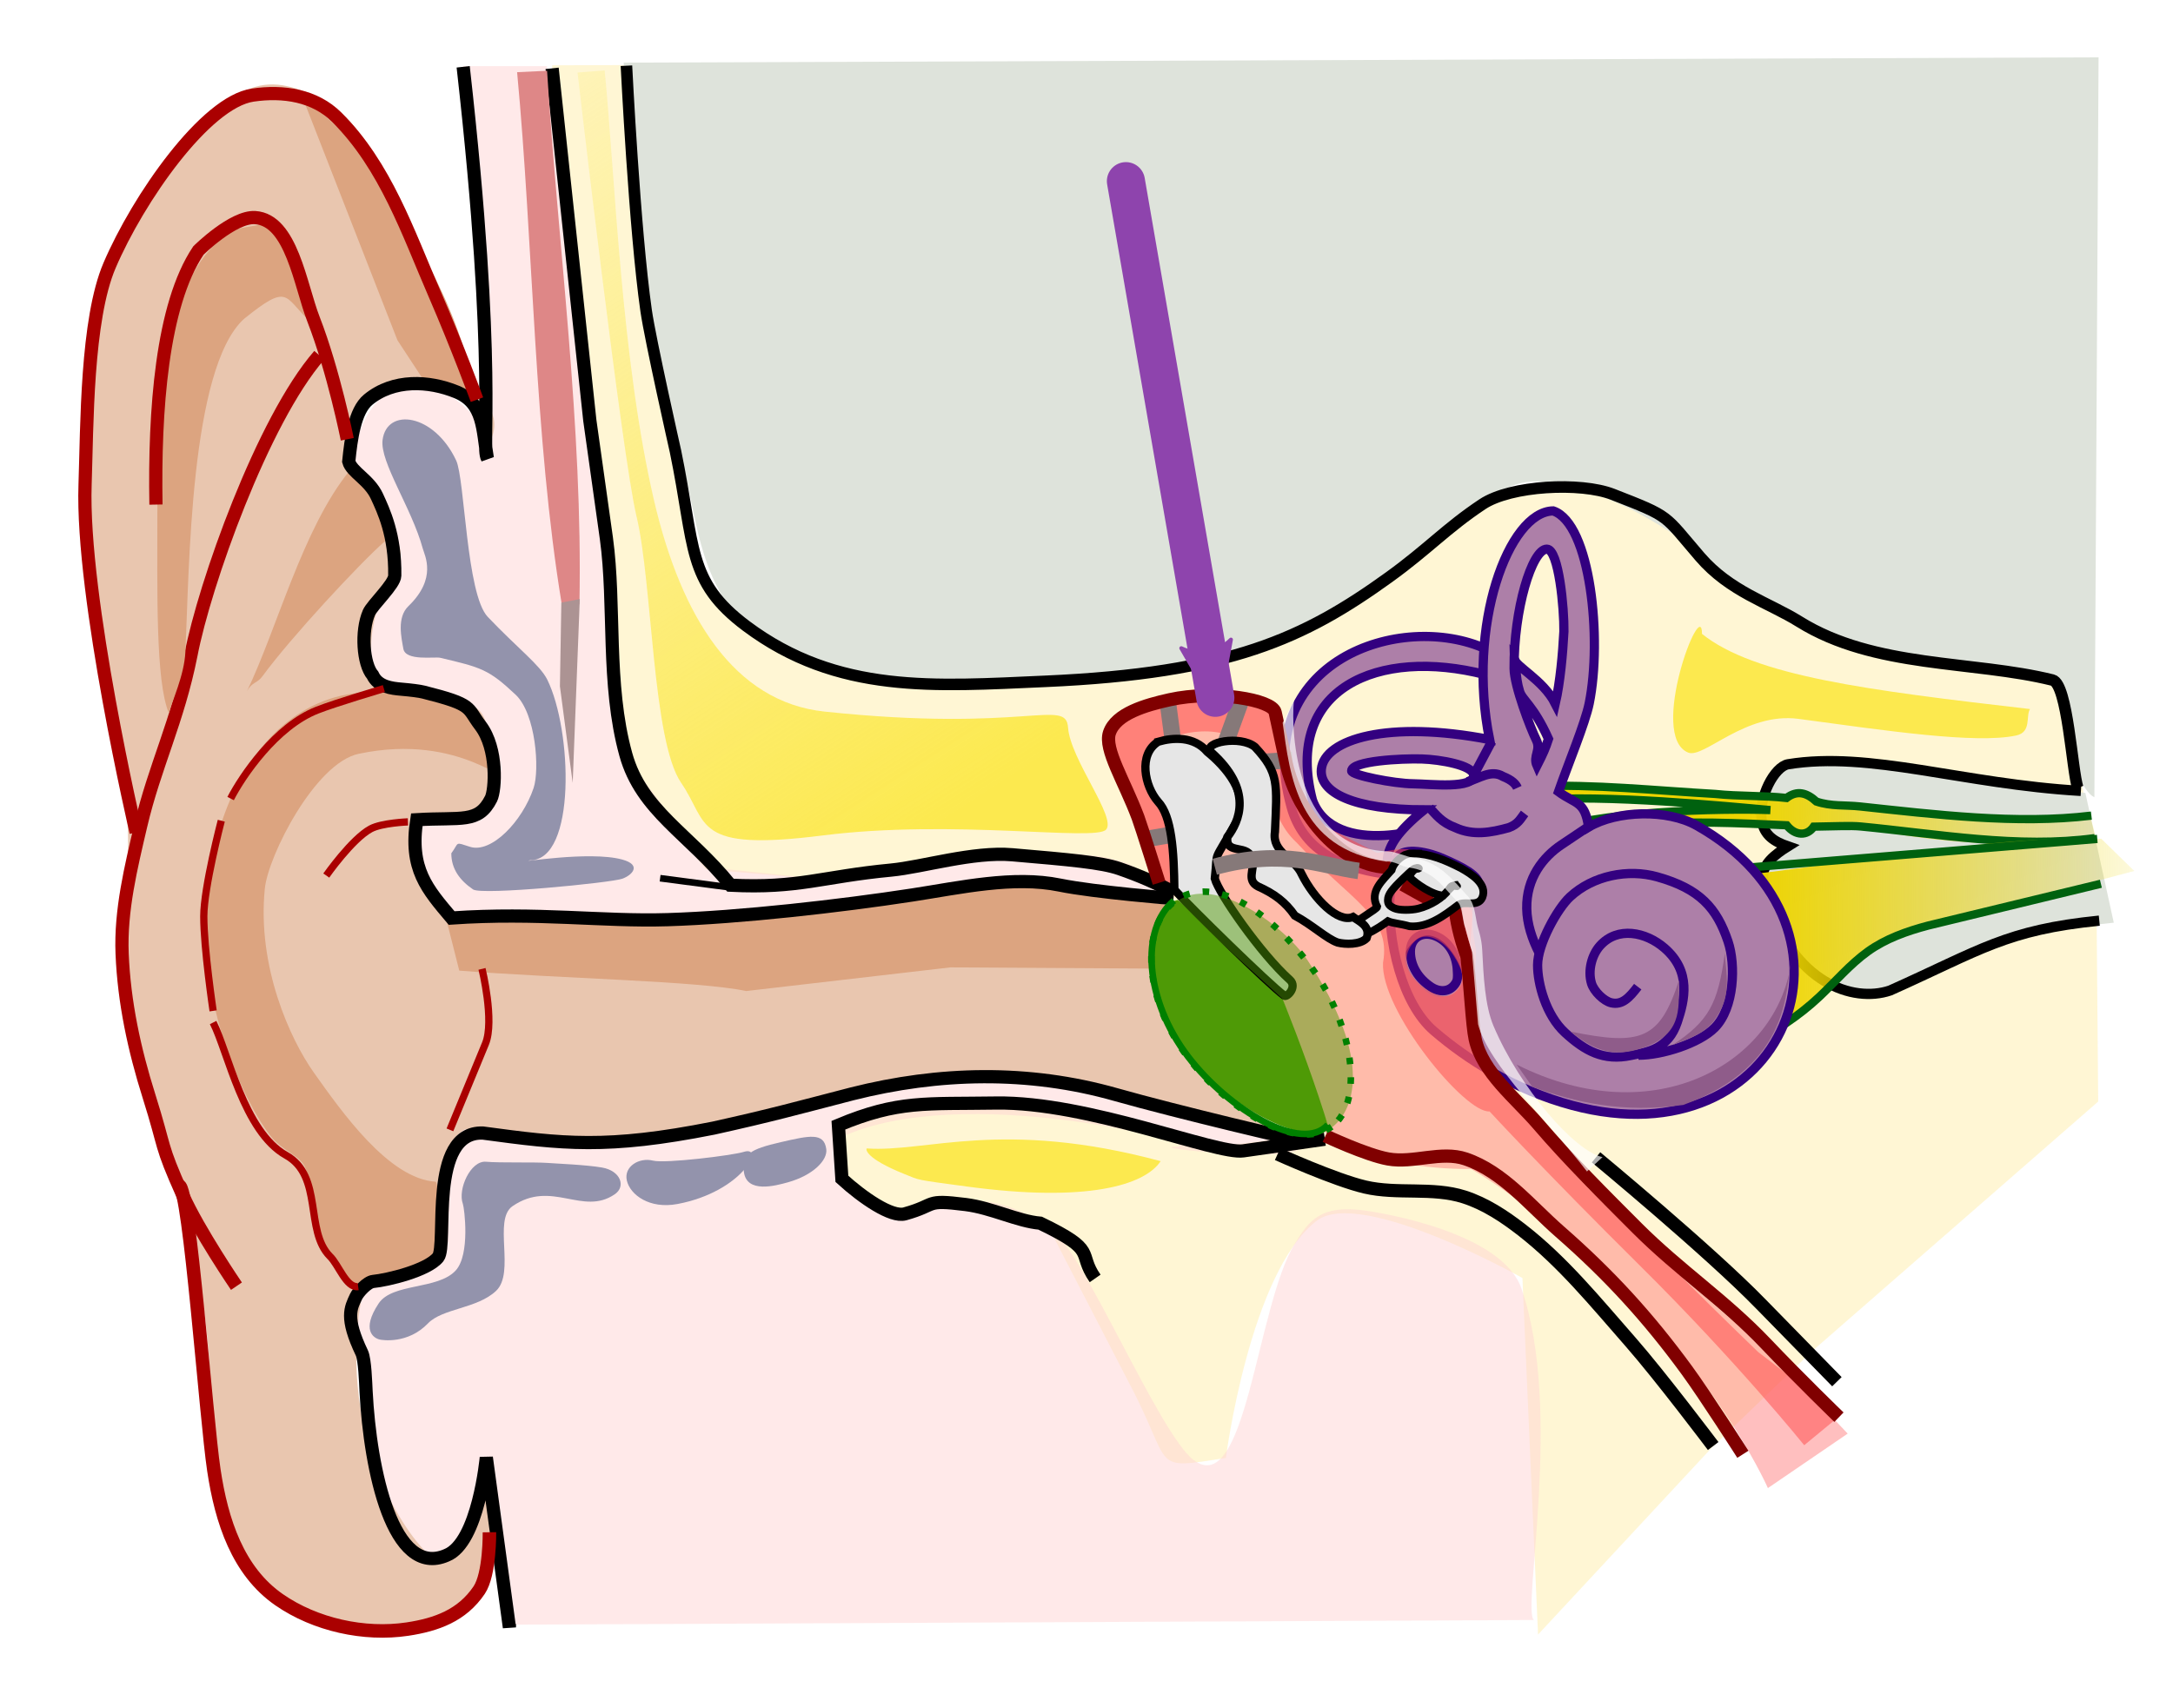 <svg xmlns="http://www.w3.org/2000/svg" xmlns:xlink="http://www.w3.org/1999/xlink" width="658.571" height="517.714" xmlns:v="https://vecta.io/nano"><style><![CDATA[.B{fill:none}.C{fill-rule:evenodd}.D{stroke:#000}.E{stroke-width:4}.F{stroke:#330080}.G{stroke-width:2.799}.H{stroke-width:2.5}.I{fill:#dca480}.J{stroke:#867979}.K{stroke-width:5}]]></style><defs><linearGradient xlink:href="#B" id="A" x1="729.75" y1="262.559" x2="863.386" y2="264.158"/><linearGradient id="B" gradientUnits="userSpaceOnUse"><stop offset="0" stop-color="#edd400"/><stop offset="1" stop-color="#edd400" stop-opacity="0"/></linearGradient><linearGradient xlink:href="#B" id="C" x1="733.25" y1="235.559" x2="866.886" y2="237.158"/><linearGradient id="D" x1="311.339" y1="274.981" x2="138.54" y2="6.409" gradientUnits="userSpaceOnUse"><stop offset="0" stop-color="#fce94f"/><stop offset="1" stop-color="#fce94f" stop-opacity="0"/></linearGradient><marker id="E" refX="0" refY="0" orient="auto" overflow="visible"><path transform="scale(.6)" d="M8.719 4.034L-2.207.016 8.719-4.002c-1.745 2.372-1.735 5.617-6e-7 8.035z" fill="#8e44ad" stroke="#8e44ad" stroke-width=".625" stroke-linejoin="round" class="C"/></marker></defs><g transform="translate(-20.714 -29.143)"><g class="C"><path d="M188.021 48.929l21.799-.066 6.363 69.682 17.383 85.499c13.881 14.188 27.273 28.908 51.226 32.107 34.201 1.035 68.129 2.008 107.823-6.278 0 0 29.038-13.183 42.599-21.492 14.395-8.82 24.106-27.842 40.859-29.927 10.706-1.332 13.583-4.948 32.896-.46 23.551 5.473 30.65 24.955 51.601 36.486 29.995 16.508 54.341 16.555 85.428 21.763l6.197 33.222 3.96 39.551.461 53.971-86.491 75.459-30.654 29.478-52.624 56.596-4.728-108.056s-49.09-27.647-62.404-17.307c-20.247 15.724-27.473 71.833-27.473 71.833-23.333 3.682-15.595 3.163-29.4-22.835L337.638 399.403l-31.604-6.006-14.287 4.294-16.174-11.916c-.154-3.542.046-28.196-.108-15.662 17.533-8.732 35.42-6.09 52.954-6.57l62.719 12.97 22.712-2.999-39.399-75.859c-17.104-9.864-38.945-7.094-58.568-10.241l-52.062 7.756-29.213-2.592-22.479-27.528c-9.149-19.531-4.741-44.314-6.279-65.537z" opacity=".5" fill="#fea"/><path d="M161.028 49.176h25.456l17.621 152.668 3.43 52.515 27.823 37.618 27.745 2.933c19.896 1.791 84.328-15.754 104.018-1.513 27.475 19.871 32.976 65.571 46.897 83.068 4.406 5.538-48.181.468-36.724.182 10.256-.256-65.089-20.161-101.916-2.724-.274 9.991 3.591 16.75 13.148 22.403 6.487 3.838 5.524-2.319 16.063-2.816 14.345-.678 20.223-1.579 34.643 8.154 9.923 6.698 32.697 61.971 43.192 69.931 15.938 12.089 19.064-46.363 30.628-65.411 4.474-7.37 8.135-11.974 21.276-10.169 6.522.896 41.731 6.961 47.495 23.66 12.727 36.873.02 97.415 3.767 100.434l-310.42 1.414-8.109-50.238c-5.359 26.558-11.822 47.755-30.163 11.259l-5.548-44.225c-1.536-6.366-4.736-11.901.892-21.85l19.7-5.232 7.848-36.786-3.634-67.668c-8.688-5.876-9.799-16.298-9.146-27.779l16.859-3.374c14.236-11.374 2.547-23.455-4.95-34.122l-24.142-4.246-4.433-14.819 11.832-21.25c-1.536-15.158-7.743-24.087-14.875-31.783 4.793-30.438 27.825-30.199 42.477-7.019z" opacity=".5" fill="#ffd5d5"/></g><path d="M559.82 262.955c6.319-8.401 47.536 1.044 92.907 6.5l8.608 39.322c-28.252 2.833-39.624 7.769-67.212 20.107-16.512 5.098-31.207-7.211-36.305-23.509l-2.699-8.918c-1.794-6.212 7.626-10.876 7.509-10.856-.897-.206-8.444-2.404-7.963-8.598.652-8.389 1.725-11.259 5.155-14.048z" fill="#dee3db"/><path d="M656.946 308.161c-28.252 2.833-35.823 8.833-63.411 21.172-11.267 3.807-29.438-2.376-37.17-27.459-.944-3.064-1.303-4.992-1.33-7.129-.046-3.649 3.39-6.522 7.524-9.1-4.168-1.441-7.222-3.38-7.926-7.907-1.076-6.921 3.85-16.244 7.971-16.972 24.867-4.076 52.886 5.982 88.774 8.073" stroke-width="3.1" class="B D"/><g transform="translate(-180.423 18.659)"><path d="M834.51 257.295c-22.55 2.742-45.729 1.047-68.317-1.363-4.561-.487-10.278-.049-14.8-1.553-2.903-2.661-5.8-3.557-9.052-1.093l-21.626-2.133c-18.259-1.032-36.519-3.006-54.778-2.327l-.177 4.22c20.813-1.889 59.591 1.801 71.667 2.914-13.917-.532-54.47.297-68.386 6.987l.72 3.848c9.313-3.19 19.147-5.02 28.927-6.146 12.825-1.478 30.287-.464 44.2.168 2.601 2.063 4.948 1.872 6.935.419 6.682-.095 13.108-.364 16.156.234 23.283 4.571 47.108 6.576 70.282 2.575" fill="url(#A)"/><path d="M834.975 257.67c-22.55 2.742-47.557-.366-70.145-2.777-4.561-.487-8.664.021-13.187-1.483-2.903-2.661-5.8-3.557-9.052-1.093-6.948-.78-14.607-.47-21.626-1.22-18.259-1.032-36.519-3.006-54.778-2.327l-.177 4.22c20.813-1.889 59.591 1.889 71.667 3.002-13.917-.532-54.47.21-68.386 6.9l.72 3.848c9.313-3.19 19.147-5.02 28.927-6.146 12.825-1.478 29.787-.627 43.7.005 2.601 3.256 6.198 3.34 8.185.419 6.682-.095 11.131-.35 14.223-.054 23.283 2.229 47.791 6.694 70.965 3.527" stroke="#00610f" class="B H"/><path d="M847.988 274.446l-10-9.75c-31.665-1.381-84.58 8.651-107.826 10.911-11.171-1.426-14.896-6.93-25.146-8.247-5.89-.701-19.748-.579-24.768 2.58s-8.986 7.888-11.51 13.255c-4.595 9.772-4.264 21.686.75 31.25 5.085 9.699 14.78 16.758 25.5 19 12.323 2.577 25.196-.958 36.5-6.5 7.723-3.787 15.011-8.538 21.275-14.432 4.874-4.585 9.228-9.771 14.657-13.683s11.849-6.171 18.318-7.885z" fill="url(#C)"/><path d="M836.76 264.74l-105.228 8.629c-17.577 3.483-10.046-4.001-25.33-5.964-5.89-.701-21.163-.579-26.183 2.58s-8.986 7.888-11.51 13.255c-4.595 9.772-4.264 21.686.75 31.25 5.085 9.699 14.78 16.758 25.5 19 12.323 2.577 25.196-.958 36.5-6.5 7.723-3.787 15.011-8.538 21.275-14.432 4.874-4.585 9.228-9.771 14.657-13.683s11.849-6.171 18.318-7.885l52.343-12.672" stroke="#00610f" class="B H"/></g><g fill="#ad7fa8" class="F G"><path d="M418.508 271.729c6.608 17.574 37.481 9.233 41.372 4.366.343 10.749 2.635 21.442.11 19.755-3.81-2.546-40.869 3.645-47.969-22.124-12.216-44.338 33.276-59.655 59.144-47.856 1.134 5.946-2.846 6.049-.359 7.708-32.285-8.258-61.196 3.994-52.299 38.152z"/><path d="M491.438 183.982c-13.501.178-26.268 34.768-19.272 69.295-30.707-5.952-50.087-.136-50.987 8.992-.699 7.088 9.789 12.283 31.139 12.317-16.406 13.271-9.755 17.425-10.28 25.031-1.022 14.814 3.661 33.746 13.209 41.959 9.978 8.582 24.436 17.889 41.976 22.583 64.69 17.312 93.244-53.564 37.691-84.833-8.849-4.981-24.128-4.617-32.751.485-1.117-8.031-3.911-6.895-9.116-10.725 2.874-8.249 8.091-20.784 9.307-26.76 3.961-19.469.449-54.576-10.917-58.343zm-1.91 11.588c3.627.049 5.25 18.105 5.158 24.927-.354 6.705-1.111 15.331-2.605 21.897-3.722-7.34-12.377-11.339-12.417-13.706.534.721.213 5.638 1.574 9.927.755 2.735 4.149 4.176 8.781 14.464-.953 2.903-1.583 4.354-3.494 8.11-1.296-2.947 1.346-4.671-.22-7.808-1.737-3.481-6.667-16.343-6.712-21.619-.156-17.782 5.419-36.252 9.934-36.192zm-37.822 63.594c5.413.17 15.346 1.867 15.606 4.828.385 4.381-13.105 2.748-18.286 2.695-5.96-.061-18.69-2.635-18.668-3.911.053-3.025 15.03-3.811 21.347-3.612z"/></g><g class="B F G"><path d="M502.207 279.615l-8.323 5.579c-5.34 3.58-10.641 9.969-10.458 19.329.089 4.57 1.573 9.196 3.829 13.58"/><path d="M517.296 348.938c7.005.027 18.388-3.54 23.131-8.349 5.917-5.999 6.398-19.018 4.005-26.106-3.446-10.21-8.582-15.98-21.472-19.599-8.797-2.469-19.424-.428-26.43 6.084-3.813 3.545-9.804 14.277-9.814 20.649-.009 5.606 2.496 15.16 8.297 20.481 6.03 5.531 11.662 8.701 20.087 6.899 5.094-1.09 11.197-1.806 13.974-10.133 2.189-6.565 4.35-15.28-3.93-22.421-5.628-4.854-14.197-6.646-19.533-.662-2.449 2.746-3.739 7.483-2.572 11.363.746 2.48 3.777 5.376 5.948 5.899 3.305.797 5.469-1.468 8.078-4.872"/></g><path d="M468.788 297.566c-1.362 5.675-11.791 2.305-16.098.958-5.682-1.777-10.068-6.896-8.631-9.451 1.562-2.777 7.72-2.43 14.112.342 5.412 2.348 11.312 5.259 10.618 8.151z" fill="#743dda" class="F G"/><path d="M462.409 323.361c.105 2.096.053 2.837-.498 3.725-1.783 2.874-5.006 2.834-7.532 1.147-3.81-2.546-6.221-6.358-6.221-10.705.009-4.407 3.936-6.561 8.207-4.457 3.851 1.889 5.825 5.771 6.043 10.289z" fill="#ad7fa8" class="F G"/><path d="M453.948 273.944c2.041 2.155 3.602 4.429 7.86 6.036 5.386 2.477 10.771 1.494 16.157 0 2.851-1.026 3.602-2.743 4.803-4.312h0m-17.384-9.591c3.639-.964 7.194-3.812 10.833-1.619 2.833 1.15 3.845 2.3 4.367 3.449h0m-12.702-4.815l4.926-9.263" class="B F G"/><path d="M389.049 240.623c-13.323-1.529-28.114 5.212-31.237 9.215-4.198 5.379 6.826 23.981 8.905 30.744 1.228 3.996 2.974 7.92 3.971 15.125 0 0 21.281 18.016 35.928 28.875 12.279 34.949 15.712 38.26 14.5 46.619 14.647 13.132 45.367 12.209 45.367 12.209s18.94 10.103 48.234 39.145 41.795 57.578 41.795 57.578l24.179-16.509-22.536-23.897s-45.09-37.056-63.893-58.842c-17.445-20.213-20.268-20.391-23.662-31.121-2.74-8.663-3.716-16.811-2.6-29.816.41-4.778-1.162-5.624-.957-13.16.218-5.3-23.643-18.897-27.997-16.075l-17.029-8.363c-6.183-3.037-5.827-10.939-10.859-17.973-3.124-4.367-2.336-17.462-4.558-20.303-2.276-2.91-13.761-3.016-17.549-3.451zm60.498 73.594c2.492-2.324 6.709-2.502 10.658 2.647 4.456 5.81 4.681 9.94 1.389 12.756-3.613 3.09-8.012 2.18-12.995-4.603-3.814-5.192-2.034-8.242.947-10.799z" opacity=".5" fill="#ff8080"/><path d="M388.125 239.994c-11.435.201-25.251 4.715-29.186 7.986-4.985 4.145 2.267 20.588 5.59 26.289 2.708 4.646 5.571 16.499 7.221 21.5 1.75.716 2.977 1.162 5.16 2.002.588-3.238 1.431-10.929-.367-17.574-2.83-10.458-9.772-22.733-6.824-24.68 5.572-3.68 19.324-8.388 29.734-.166 8.068 6.373 3.998 19.725 14.252 29.17 16.286 17.583 28.739 22.114 26.166 36.369-.793 14.367 24.76 45.69 32.287 45.088 0 0 16.465 17.88 45.76 46.922s49.599 54.241 49.599 54.241l11.01-9.088-24.95-19.141s-41.025-39.354-59.827-61.14c-17.445-20.213-20.237-24.524-25.041-34.702-5.482-11.613-2.382-21.652-1.578-39.481.05-1.209 2.447-6.125.728-7.935-3.555-3.744-12.738-6.824-18.9-8.765-3.913-1.232-9.121.659-10.956.71l-15.797-8.065c-5.541-4.093-6.97-12.905-10.506-16.945s-1.862-9.377-5.127-19.428c-3.472-1.263-14.636-3.235-18.447-3.168zm61.58 74.218c3.183-2.929 8.458-.216 11.395 4.297 3.316 5.096 4.001 8.455.546 11.426-3.496 3.005-9.487-.83-12.316-4.27-3.42-4.159-2.833-8.5.375-11.453z" opacity=".5" fill="#ff4848"/><path d="M209.711 48.124l447.015-1.604-1.265 224.25c-3.509-1.577-7.056-10.946-7.591-18.023-.435-5.763-4.058-15.51-5.121-15.822-40.922-12.018-73.654-3.999-111.915-43.929 0 0-16.616-11.781-28.71-14.452-12.317-2.72-20.1-9.103-37.037 7.767-8.502 8.469-13.542 9.741-22.458 16.22-49.657 36.087-108.677 38.697-169.717 29.989-42.191-11.445-39.105-42.58-45.972-65.25-13.378-44.169-11.029-65.936-17.229-119.146z" fill="#dee3db"/><path d="M74.454 74.259c17.243-17.173 24.293-26.013 45.433-13.958 26.122 14.895 47.707 105.278 47.707 105.278 16.872-22.856-44.322-33.215-42.57 3.748.098 2.076 7.487 3.133 7.972 7.621.813 7.517 13.64 17.077 7.507 25.784-7.549 10.716-8.212 23.091-6.731 31.096.319 1.725 4.174 1.436 4.493 3.384 33.326 6.245 27.971 4.274 31.908 21.592 4.352 19.146-1.407 17.642-22.463 18.183-3.272 8.159 2.109 27.358 10.76 29.173 26.052 5.846 87.326-.721 92.861.354-.955 4.137 56.788-3.447 90.481 10.384 10.073 4.135 22.63-6.614 27.53 1.059 8.01 12.544 30.089 49.213 37.358 52.228 16.518 6.853-48.393-9.956-62.675-13.121-10.002-2.217-32.552-3.374-36.674-2.602-13.565 2.543-51.111 9.421-67.978 15.931-2.243 4.695-50.862 5.373-77.736 1.013-8.864 5.373-8.623 21.878-7.582 27.075 5.07 25.308-21.413 11.944-23.441 22.236-8.053 40.88 11.249 71.548 19.941 79.481 6.776 6.184 11.9-15.153 18.078-19.645 7.313 21.709-9.37 47.731-30.061 43.669-21.606-4.241-36.865-10.7-44.15-22.487-11.561-18.705-7.658-47.594-12.189-77.816-4.107-27.394-22.965-69.266-24.069-100.05-.662-18.459 3.184-36.192.252-54.657-9.648-60.765-30.356-148.75 16.036-194.952z" fill="#e9c6af"/><path d="M155.66 306.512c30.025-1.977 48.312 2.101 92.985 0l54.675-5.954 24.95-3.371 49.029 6.527-5.806 18.986-62.718-.378-61.898 7.17c-14.889-3.116-55.854-3.74-86.974-6.187z" class="C I"/><path d="M412.389 259.479l-8.132.53m-12.216-5.389l4.549-12.496m-20.44 11.168l-1.487-11.192" class="B J K"/><path d="M377.628 301.878c-7.306 1.699-9.206 14.671-8.155 23.102 3.468 13.869 11.234 26.583 21.111 34.306 12.771 9.74 24.732 15.38 33.024 12.301-4.098-13.41-8.864-26.34-14.264-39.971-14.501-13.174-25.422-24.749-31.716-29.739z" fill="#4e9a06"/><path d="M203.969 50.481c3.13 31.711 5.003 87.822 15.033 130.622 8.208 35.025 24.214 60.811 51.644 63.704 60.948 6.429 73.134-4.194 73.76 4.816.67 9.643 14.855 27.394 11.506 30.966s-46.348-3.251-85.864 1.749-34.414-3.615-42.9-15.95c-8.76-12.734-8.684-60.627-13.54-80.828-4.405-18.325-17.865-134.436-17.865-134.436z" fill="url(#D)"/><path d="M283.378 377.192c17.998 1.296 41.004-9.083 89.091 3.86-4.821 7.321-22.359 12.575-58.536 7.711-16.097-2.164-14.301-1.865-19.023-3.764-12.314-4.954-11.711-7.628-11.532-7.807z" fill="#fce94f"/><path d="M377.917 281.753l-9.968 1.686" class="B J K"/><path d="M371.727 253.934c-6.106 3.814-4.135 13.491-.062 18.156 4.179 4.397 4.837 15.002 4.969 26.687 4.73 5.277 28.706 28.732 33.244 32.043.634.948 4.182-2.53 1.747-4.707-8.791-7.862-21.626-26.318-22.741-30.711 1.106-9.749-1.071-3.336 6.812-17.687 3.841-7.936-3.667-16.312-9.094-20.719-4.024-4.762-10.364-4.378-14.875-3.062z" fill="#e6e6e6" class="D H"/><path d="M377.221 302.475c11.45-8.732 33.008 7.551 39.756 17.678 20.39 30.605 14.094 46.307 6.612 51.244l-14.236-39.596z" opacity=".477" fill="#4e9a06"/><path d="M210.567 49.058s2.459 49.676 5.973 74.259c1.256 8.784 8.885 42.57 8.885 42.57 6.022 29.151 3.36 39.433 21.5 53 27.648 20.677 57.099 18.211 90.5 16.75 56.111-2.454 78.618-13.076 104.268-31.568 11.795-8.504 17.352-14.835 28.293-22.111 8.609-5.725 29.792-6.783 39.5-3 17.892 6.972 15.346 6.052 26.439 18.929 9.112 10.577 20.736 13.811 30.151 19.676 22.746 14.17 52.608 11.71 76.69 17.684 4.597 1.14 5.904 27.483 7.659 32.64" stroke-width="3.5" class="B D"/><path d="M186.627 381.585c2.985.224 11.753.565 16.547 1.395 5.615.972 7.329 5.729 3.859 8.105-9.766 6.684-19.095-4.549-30.979 3.602-6.006 4.12.913 20.114-5.005 25.688-5.734 5.401-16.221 5.263-20.627 9.842-6.111 6.35-13.902 5.071-14.646 4.894-1.823-.436-5.649-2.84-.323-10.912 4.161-6.306 17.957-4.099 23.373-10.018 4.458-4.873 2.605-18.992 2.173-20.153-1.646-4.439 2.342-13.23 7.015-12.8 4.21.378 14.745.068 18.613.358zm-5.236-91.73c-4.25.935 17.947-2.95 27.903-.215 6.1 1.675 2.919 4.781.011 5.819-3.434 1.225-42.548 5.071-45.221 3.24-4.033-2.763-6.591-6.232-6.591-10.948 2.484-3.368.883-3.5 5.679-1.968 6.437 2.055 15.837-7.645 19.258-17.822 1.883-5.602.673-22.517-5.435-28.268-8.219-7.74-10.466-8.271-22.86-11.197-1.692-.399-10.512 1.073-11.177-2.729-.585-3.341-2.042-9.481 1.536-12.929 8.754-8.435 4.943-15.268 4.332-17.507-3.333-12.221-13.033-26.159-12.165-32.858 1.283-9.911 15.583-8.067 22.297 6.199 2.655 5.642 3.059 40.563 9.578 47.422 9.058 9.531 15.834 14.568 18.033 19.012 7.583 15.327 8.818 54.751-5.178 54.751z" fill="#9393ac"/><path d="M188.045 49.852l11.424 106.691 5.024 35.743c2.784 20.237-.011 44.189 5.877 65.467 4.739 17.127 19.197 24.083 31.751 39.667 20.638 1.041 27.795-2.615 48.65-4.585 9.534-.9 24.846-5.664 36.738-4.642 17.541 1.506 27.065 2.348 32.431 4.203 6.181 2.136 11.583 4.485 16.548 7.23m45.752 74.769l-24.749 3.536c-8.093 1.156-46.986-14.93-74.953-14.496-21.175.329-29.581-.87-47.73 6.718l1.061 16.263c6.323 5.758 15.014 11.74 19.092 10.607 10.06-2.797 5.693-4.419 18.385-2.828 7.907.991 15.769 5.06 22.627 5.657 17.839 8.592 11.067 8.726 16.642 16.741" class="B D E"/><path d="M152.756 387.28c.461.028 3.505 13.646 1.675 18.532-4.362 11.652-19.988 12.485-17.301 12.154-10.264-1.724-9.533 6.395-19.502-13.357-4.268-8.456-2.067-16.68-4.531-21.872-1.659-3.496-6.854-4.811-10.283-9.189-5.814-7.425-10.718-18.783-13.715-27.534-17.856-52.128 5.414-110.767 48.164-106.869 8.816.804 13.162-.318 22.363 4.984 10.903 6.283 7.379 11.141 10.925 16.891 5.284 8.568-9.51-10.11-41.137-3.422-13.2 2.792-27.436 30.898-28.44 40.835-2.396 23.709 7.744 45.761 14.83 55.739 8.564 12.06 22.782 32.258 36.951 33.108zM111.991 57.591l17.171 15.874c18.454 29.248 31.786 50.668 35.891 77.743l-16-6.938-7.88-12zM95.556 238.63c9.128-18.956 16.97-49.537 31.113-66.822 5.043 6.14 11.059 11.631 10.692 21.377-7.536 6.579-28.709 29.391-37.084 40.88-1.636 2.244-3.218 1.744-4.721 4.565z" class="C I"/><g class="B"><path d="M161.088 49.387c10.444 92.704 5.322 115.064 7.322 118.621-1.501-8.666-.944-16.654-9.336-20.086-8.425-3.445-19.1-3.968-26.768 2.343-4.104 3.378-5.213 11.926-5.896 18.743.836 3.221 6.206 5.5 8.524 10.532 1.96 4.256 5.608 11.783 5.417 24.07-.04 2.575-6.8 8.867-7.816 11.188-2.468 5.639-1.776 15.594 1.125 18.96 1.668 3.558 5.755 4.001 8.728 4.259 2.894.252 5.444.566 6.698.882 15.375 3.868 12.988 4.588 17.237 10.164 5.328 6.991 4.533 19.569 3.207 22.146-3.848 7.598-8.905 5.54-22.499 6.359-2.35 14.95 3.163 21.039 10.55 29.793 26.105-1.799 45.575 1.111 65.479.5 21.914-.673 52.444-4.145 74.114-7.475 14.704-2.259 30.673-5.876 44.75-3 10.646 2.175 34.441 4.07 34.441 4.07m38.802 73.291c.154.385-38.459-8.806-56.243-13.86-26.675-7.581-53.788-6.825-79.879-.257-17.378 4.498-24.593 6.529-42.118 10.411-32.336 6.42-45.65 4.758-69.896 1.488-16.73-.542-10.555 33.982-13.543 37.663-3.298 4.063-15.413 6.899-19.658 7.314-1.865.183-4.596 3.28-5.211 4.595-1.618 3.46-3.355 6.362 1.755 17.064.933 1.954 1.154 9.092 1.287 11.688 1.224 23.755 8.118 56.77 24.405 49.642 9.658-3.856 12.03-29.642 12.03-29.642l7 51.5v-1" class="D E"/><g stroke="#a00"><path d="M165.267 150.268s-5.967-16.224-12.824-32.018c-8.062-18.568-14.837-38.82-29.663-53.569-6.659-6.624-16.163-8.081-25.456-6.718-14.371 2.109-34.729 31.338-43.404 51.619-7.041 16.46-6.811 48.576-7.425 66.468-1.169 34.059 15.474 105.359 15.474 105.359" class="E"/><path d="M169.052 493.516s.171 12.654-3.118 17.534c-5.17 7.67-12.91 10.49-21.772 11.819-13.032 1.954-27.869-1.285-38.855-8.898-12.482-8.649-17.457-23.792-19.781-39.3-2.395-15.987-7.38-85.725-10.519-86.195" stroke-width="4.094"/><path d="M117.476 136.806c-17.176 19.753-34.804 69.481-38.891 90.863-3.945 19.888-11.048 33.875-15.203 51.619-2.987 12.755-6.188 25.802-5.657 38.891.598 14.739 3.694 29.065 8.132 43.134 5.28 16.739 3.095 14.027 10.253 30.052 4.815 10.78 16.263 27.577 16.263 27.577" class="E"/></g></g><path d="M92.892 98.416l8.971-1.588c13.084 18.242 7.726 16.157 12.432 29.372-7.578-7.201-6.014-11.381-19.653-.4-16.404 15.022-16.573 76.199-17.742 100.919-.342 7.23-4.212 15.274-5.007 18.549-4.088-9.74-3.467-37.062-3.486-61.655-.03-37.686 3.358-75.526 24.485-85.197z" class="C I"/><g class="B"><g stroke="#a00"><path d="M125.962 162.262s-4.117-20.648-10.253-36.416c-4.018-10.326-6.62-30.051-17.678-30.759-6.688-.429-17.182 9.971-17.182 9.971-11.148 16.611-13.358 48.777-12.87 77.003" class="E"/><path d="M87.778 277.874s-5.303 20.245-5.303 28.991c0 9.718 2.828 28.638 2.828 28.638m0 3.536c4.523 8.936 9.313 33.103 22.113 40.234 11.309 6.3 5.577 22.861 13.286 30.619 2.65 2.523 4.938 9.676 8.564 9.182m27.809-47.508l10.783-26.163c2.79-6.855-1.061-22.627-1.061-22.627m-22.451-44.548s-7.943.288-11.314 2.121c-5.712 3.107-13.435 14.142-13.435 14.142m17.453-56.654s-14.481 4.27-20.238 6.536c-12.52 4.928-22.699 19.97-26.206 26.784" stroke-width="2.2"/></g><path d="M242.956 298.215l-22.182-2.914" stroke-width="2" class="D"/><path d="M548.925 469.887s-11.368-17.799-17-25.5c-11.756-16.077-23.506-28.89-38.5-42-9.035-7.899-17.141-18.126-28.5-22-7.414-2.529-15.788 1.375-23.5 0-6.645-1.185-19-7-19-7m23.391-76.193l8.839 4.95m123.388 156.499s-11.965-11.578-22.117-22.257c-12.543-13.193-26.12-22.135-39-35-9.785-9.773-21.004-20.997-30.006-31.495-6.788-7.916-16.934-15.677-19.132-25.871-.912-4.228-1.429-15.81-2.498-25.045-2.304-6.232-3.143-10.921-3.625-14.725m-19.512-12.272c-14.343.414-28.207-15.639-31.692-31.759l-3.29-15.215c-.817-3.78-18.221-6.838-31.942-3.801-7.377 1.633-16.313 4.21-18.274 10.026-1.675 4.967 4.509 14.608 8.655 25.637.978 2.601 6.381 19.822 6.381 19.822" stroke="maroon" class="E"/></g><g class="D"><g fill="#e6e6e6"><path d="M449.016 287.783c-.346-.007-.696-.005-1.049.006l-1.525.469c-1.862 1.068-3.458 2.639-3.977 4.591-2.669 3.07-6.847 6.499-4.36 11.109-.094.718-6.429 4.199-6.344 4.824.134.993.914 3.412 3.071 3.469 2.599-1.166 5.572-3.197 6.509-3.933 1.584.669 3.674.732 6.551 1.538 5.628.513 10.587-3.282 14.765-6.45 1.892-1.398 5.925.856 7.301-2.25 1.674-4.114-3.416-7.179-6.459-8.905-4.878-2.479-9.293-4.371-14.483-4.468zm.953 4.496c.094.005.191.02.297.04 1.198.22-.29-.454-.29.053 0 .286 1.253-.158.279-.033-1.288.169-2.606 2.38-2.277 2.703 1.673 1.757 6.98 5.502 10.201 5.49 1.94-2.062 2.747-3.117 3.739-3.192.315.492.806.405-.361.273-.854-.096-1.032.073-1.826 1.212-1.7 2.416-5.466 4.758-9.12 5.669-2.351.588-5.908.544-7.33-.095-1.505-.668-1.97-1.278-1.933-2.541.037-1.601 1.139-3.128 4.74-6.573 2.693-2.584 3.224-3.041 3.882-3.007z" stroke-width="2.347"/><path d="M387.68 257.011c13.033 11.52 8.554 21.221 5.031 25.781-.796 5.8 6.707 1.685 7.562 7.094.709 2.764-1.851 5.988 1.665 7.884 4.951 2.222 8.322 4.715 11.21 8.866 5.451 2.956 9.646 7.011 12.972 8.161 2.265.573 6.814.736 8.776-1.322 1.376-3.683-2.46-5.19-4.123-6.432-4.49 1.928-11.783-5.417-15.531-12.938-2.157-4.922-9.136-6.604-8.125-12.875.642-14.652 1.242-17.873-6.062-25.719-4.454-3.588-15.804-1.414-13.375 1.5z" class="H"/></g><path d="M577.425 447.887l-23-23.5c-15.545-16.005-50-44.5-50-44.5m35.5 87.5s-16.154-21.428-25-31.5c-10.422-11.867-20.52-24.32-33-34-5.309-4.118-11.1-7.954-17.5-10-9.573-3.06-20.215-.706-30-3-9.192-2.155-26.5-10-26.5-10" class="B E"/></g><g fill="#9393ac"><path d="M246.085 378.247c6.791-2.136-.419 12.11-20.068 15.792-8.51 1.595-14.31-2.82-15.318-7.073-1.022-4.313 3.775-7.128 7.901-6.082 3.717.942 24.147-1.587 27.485-2.637z"/><path d="M257.339 375.293c8.641-1.978 13.108-3.058 13.798 2.118.447 3.356-4.025 7.92-11.61 10.045-3.961 1.11-12.439 3.366-13.353-3.069-.763-5.365 1.825-6.955 11.165-9.094z"/></g><g class="B"><g stroke="green"><path d="M424.267 370.626c-10.597 7.826-31.658-5.299-43.694-21.262-13.305-17.646-13.993-38.413-4.542-46.506 9.407-8.055 25.27-2.154 40.956 17.916 13.61 17.413 17.672 42.177 7.279 49.852z" stroke-width="1.985" stroke-dasharray="1.985, 3.971"/><path d="M423.156 370.02c-7.756 8.738-29.963-4.437-42.34-20.601-13.209-17.251-14.602-38.691-4.305-47.34" stroke-width="1.985"/></g><path d="M432.482 293.093c-11.405-1.532-22.577-6.964-43.605-1.264" class="J K"/></g><g class="C"><path d="M409.446 248.202l3.404-6.687c-.914 9.224.367 44.913 28.704 45.655 1.894.05 5.538 1.611 7.407 1.925 8.131 1.366 11.784 6.414 16.766 11.838 1.73 1.883 2.042 5.178 2.558 7.799.495 2.511 1.449 4.426 1.651 8.431.384 7.61.801 16.728 3.383 22.833 8.059 19.054 24.664 38.068 33.075 39.833l-4.723 4.351c-11.492-15.04-29.873-32.319-33.008-44.643l-1.853-21.916-2.034-7.282c-.739-1.538-.93-6.473-2.055-7.597-4.7-4.696-7.373-9.709-15.102-10.699-2.188-.28-4.295-2.04-6.768-1.776-27.012-3.951-29.187-26.15-31.404-42.063z" opacity=".676" fill="#fff"/><path d="M480.35 351.765c41.932 21.1 78.987-.677 83.146-30.73-1.707 6.467.74 30.952-32.646 42.98-18.427 2.535-32.61-.766-45.75-5.5zm63.115-33.767c.363 6.239 1.965 12.478-2.121 18.717-3.551 6.195-8.917 6.944-13.783 9.192 10.958-7.329 13.787-12.297 15.905-27.909zm-13.865 8.142c-.379 7.294 1.652 15.706-9.75 20.125-8.204 3.179-14.6 2.527-23.159-4.5 21.484 4.419 27.061 2.408 32.909-15.625z" fill="#8f5c8a"/></g><path d="M536.534 221.245c15.909 12.786 50.015 17.072 99.416 22.788-1.348 2.047.566 7.003-4.206 8.018-12.3 2.616-39.88-1.535-65.945-5.039-16.097-2.164-28.713 12.116-33.434 10.217-12.314-4.954 4.206-48.066 4.17-35.984z" fill="#fce94f"/><g class="C"><path d="M177.434 51.021l9.082-.43c3.292 53.031 10.87 107.572 9.808 161.692h-5.358c-8.375-50.746-8.591-108.798-13.532-161.262z" fill="#de8787"/><path d="M190.839 211.774l5.592-1.075-2.151 55.709-3.872-29.253z" fill="#ac9393"/></g><path d="M389.049 240.623L361.944 84.045" stroke="#8e44ad" stroke-width="11.543" stroke-linecap="round" marker-start="url(#E)" class="B"/></g></svg>